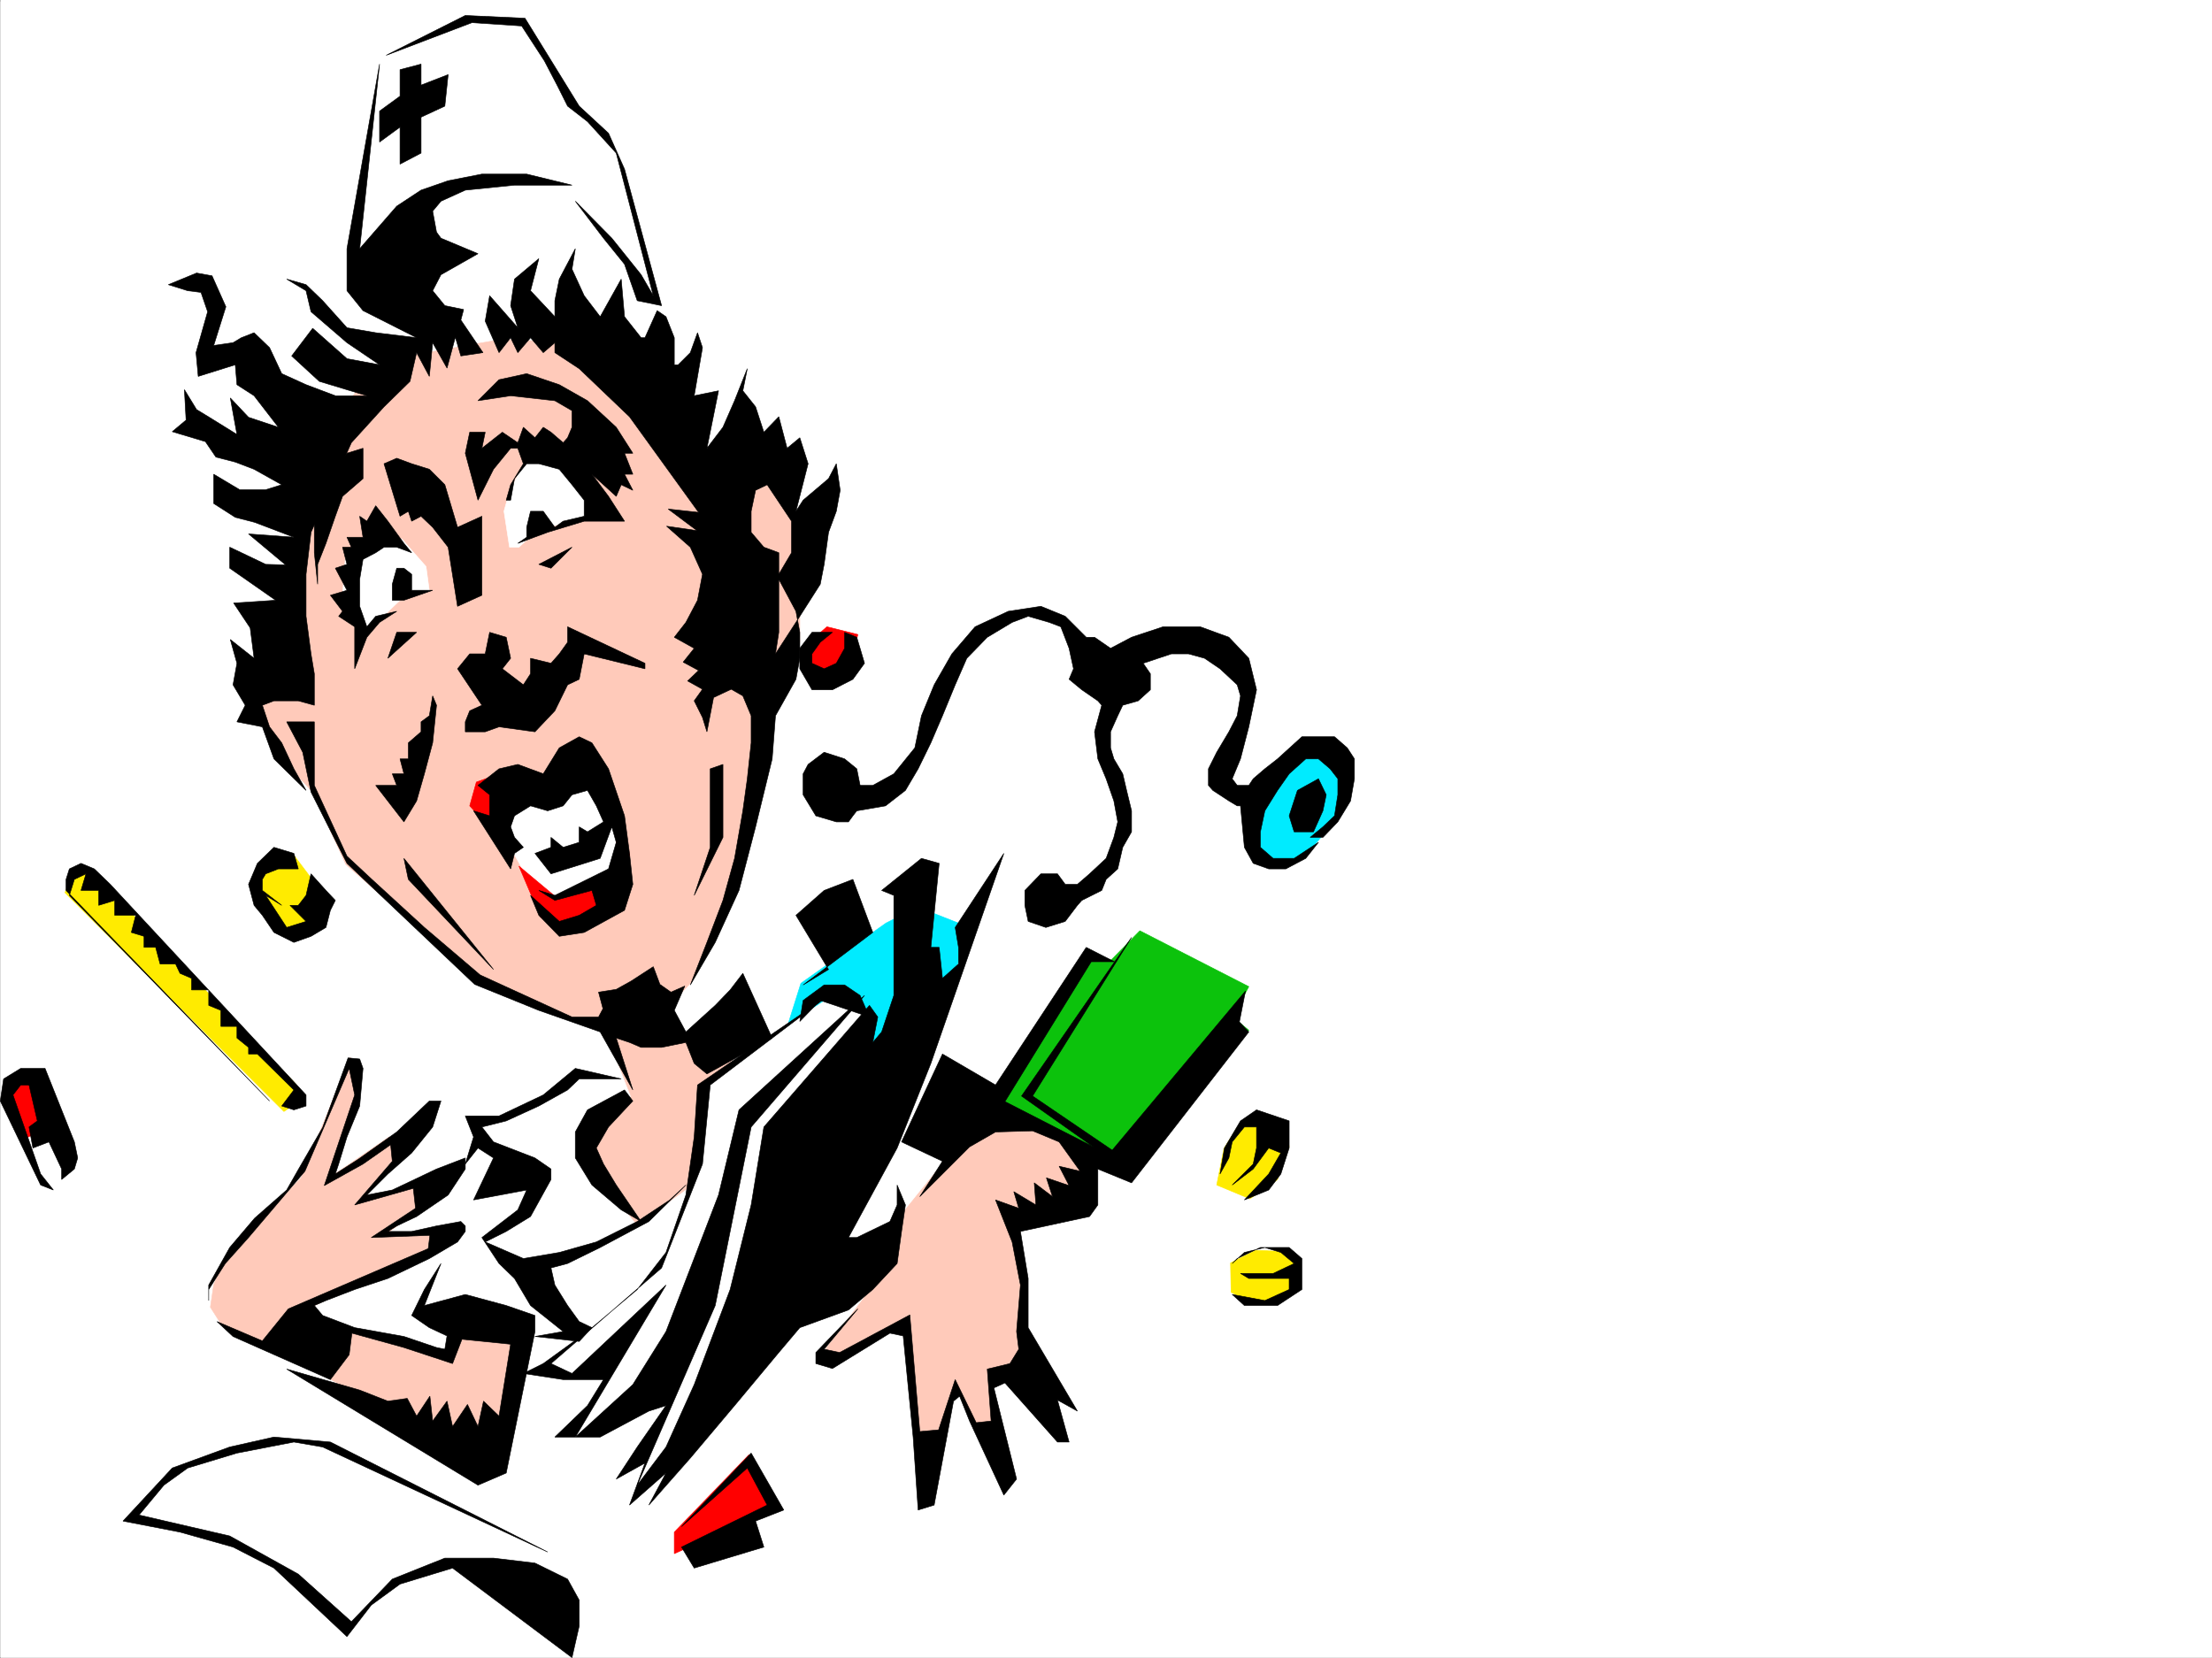 <svg xmlns="http://www.w3.org/2000/svg" width="2997.383" height="2246.594"><rect width="100%" height="100%" fill="#333333" stroke="none"/><defs><clipPath id="a"><path d="M0 0h2997v2244.137H0Zm0 0"/></clipPath></defs><path fill="#fff" d="M.367 2246.297h2997.016V0H.367Zm0 0"/><g clip-path="url(#a)" transform="translate(.367 2.16)"><path fill="#fff" fill-rule="evenodd" stroke="#fff" stroke-linecap="square" stroke-linejoin="bevel" stroke-miterlimit="10" stroke-width=".743" d="M.742 2244.137h2995.531V-2.16H.743Zm0 0"/></g><path fill="#fff" fill-rule="evenodd" stroke="#fff" stroke-linecap="square" stroke-linejoin="bevel" stroke-miterlimit="10" stroke-width=".743" d="m847.781 1462.066-69.675-9.734-35.973 35.969-98.14 32.965 2.23 23.183-80.899 240.465 91.375-7.508 62.207 26.98-8.992 28.466 166.332-39.727 227.016-349.043-129.617-41.176-120.625 59.16zm0 0"/><path fill="#ffcaba" fill-rule="evenodd" stroke="#ffcaba" stroke-linecap="square" stroke-linejoin="bevel" stroke-miterlimit="10" stroke-width=".743" d="m496.39 512.328-72.687 96.617-19.472 48.68-2.266 121.363 8.25 144.555-65.18 29.95 30.692 59.16 26.238 37.456 21.738 23.227 44.965 98.14 164.805 144.551 60.683 28.465 86.18 38.203 36.715 5.98 38.2 97.36-59.942 52.434v38.941l68.191 82.387 74.172-53.922 22.484-135.559 37.457-38.945-86.136-37.457-2.27-33.703 28.465-29.95 56.188-125.863 45.707-197.73 4.496-116.086 39.726-20.215V745.285l-17.984-96.656-56.93-14.973-50.95 14.973L780.337 464.39l-101.152-4.496-134.856 23.968zm0 0"/><path fill="#fff" fill-rule="evenodd" stroke="#fff" stroke-linecap="square" stroke-linejoin="bevel" stroke-miterlimit="10" stroke-width=".743" d="m514.336 79.414-35.187 252.39 10.476 20.997 116.129-96.656 81.68-11.223 72.687 5.984 92.899 101.895 21.742 42.695 17.203 9.738-55.445-197.77-32.22-39.687-32.218-31.472-65.18-108.582-74.171-3.012-90.672 39.687Zm0 0"/><path fill="#00ebff" fill-rule="evenodd" stroke="#00ebff" stroke-linecap="square" stroke-linejoin="bevel" stroke-miterlimit="10" stroke-width=".743" d="m1786.574 1007.41-41.957 23.227-43.437 65.922-4.5 47.937 13.492 18.73 21.738 8.25 29.95-10.519 17.988-14.23 38.199-45.672 10.48-45.707-4.457-26.938zm0 0"/><path fill="red" fill-rule="evenodd" stroke="red" stroke-linecap="square" stroke-linejoin="bevel" stroke-miterlimit="10" stroke-width=".743" d="m913.703 2076.25 101.153-104.867 35.972 71.906-137.125 62.168zm0 0"/><path fill="#fff" fill-rule="evenodd" stroke="#fff" stroke-linecap="square" stroke-linejoin="bevel" stroke-miterlimit="10" stroke-width=".743" d="m173.461 2053.063 65.926-63.696 56.93-17.984 73.43-13.45h76.437l322.93 158.044 21.699 23.964 7.507 30.696-29.207 71.16-140.136-125.82-63.653 17.945-50.988 31.476-46.45 41.211-85.394-77.183-86.175-45.668-126.606-26.98zm0 0"/><path fill="#ffcaba" fill-rule="evenodd" stroke="#ffcaba" stroke-linecap="square" stroke-linejoin="bevel" stroke-miterlimit="10" stroke-width=".743" d="m1313.813 1531.742-92.157 113.82-23.968 77.184-87.664 116.832 17.988 4.496 104.867-53.176 13.488 176.028 32.22-26.98 17.983-59.157 26.98 53.918 21.74-4.496v-68.152l67.41-22.48-32.962-40.43 7.508-80.899-7.508-77.144 105.649-32.22-13.492-86.136-148.344-30.734zm-839.164-98.882-66.704 163.28-98.14 98.883-20.215 45.668-4.496 30.735 14.23 22.441 42.7 18.73 322.183 172.274 20.996-26.937 28.465-167.036-91.414-5.984-14.977 54.664-188.07-54.664 2.227-13.488 167.86-80.899 11.218-26.98-83.906 13.492 80.937-59.16-15.015-21.738-92.903 30.73 59.2-75.656-21.743-10.48-80.898 55.406 38.945-110.106-4.496-39.687zm0 0"/><path fill="#fff" fill-rule="evenodd" stroke="#fff" stroke-linecap="square" stroke-linejoin="bevel" stroke-miterlimit="10" stroke-width=".743" d="M1112.254 1355.715 955.66 1468.832l-13.492 127.309-28.465 89.89-35.226 48.68-151.32 127.348h83.91l14.976 4.496-56.93 73.39h32.22l105.648-54.699-41.957 99.625 16.46 21.742 45.711-44.183 169.34-443.434 267.485-361.012-18.73 11.965 6.726-26.937-59.942 63.652 24.75-63.652-51.726 59.156 26.976-68.152-109.402 149.05-79.41 77.145zm0 0"/><path fill="#00ebff" fill-rule="evenodd" stroke="#00ebff" stroke-linecap="square" stroke-linejoin="bevel" stroke-miterlimit="10" stroke-width=".743" d="m1200.66 1250.848-115.386 81.64-17.204 54.703 62.915-40.468 41.953 18.726-3.754 58.418 122.89-98.848 21.739-68.187-70.418-27.684zm0 0"/><path fill="#0cc20c" fill-rule="evenodd" stroke="#0cc20c" stroke-linecap="square" stroke-linejoin="bevel" stroke-miterlimit="10" stroke-width=".743" d="m1478.66 1287.563-137.867 204.453 182.793 104.125 168.598-199.997-21.739-17.949 21.739-41.21-147.602-75.657-38.98 39.723-30.696-8.992zm0 0"/><path fill="#ffeb00" fill-rule="evenodd" stroke="#ffeb00" stroke-linecap="square" stroke-linejoin="bevel" stroke-miterlimit="10" stroke-width=".743" d="m1667.473 1711.484 33.707-17.203 50.945 2.23 10.48 19.47-8.995 31.476-26.977 15.719h-35.191l-23.227-11.965zm33.707-199.996-24.711 16.5-17.988 28.465-9.774 49.422 44.965 18.73 37.457-26.199 15.758-44.965-8.25-29.949zm0 0"/><path fill="#fff" fill-rule="evenodd" stroke="#fff" stroke-linecap="square" stroke-linejoin="bevel" stroke-miterlimit="10" stroke-width=".743" d="m34.813 1544.45 24.754 59.94 12.746 6.727 21.699-8.21 8.992-38.204-23.969-36.715zm0 0"/><path fill="red" fill-rule="evenodd" stroke="red" stroke-linecap="square" stroke-linejoin="bevel" stroke-miterlimit="10" stroke-width=".743" d="m31.102 1454.598-16.504 15.718-3.75 26.196 20.254 47.937 42.695-21.699-16.5-56.188zm0 0"/><path fill="#ffeb00" fill-rule="evenodd" stroke="#ffeb00" stroke-linecap="square" stroke-linejoin="bevel" stroke-miterlimit="10" stroke-width=".743" d="M88.031 1209.637 384.72 1506.25l21-14.234-3.754-21.7L120.992 1178.2h-20.215zm304.938-47.157-37.457 11.223-6.723 31.477 35.93 53.918 29.992-10.477 21.738-38.984-38.984-51.653zm0 0"/><path fill="red" fill-rule="evenodd" stroke="red" stroke-linecap="square" stroke-linejoin="bevel" stroke-miterlimit="10" stroke-width=".743" d="m1120.504 849.371-36.715 32.215 16.5 38.945 49.422-11.965 12.746-48.718zm0 0"/><path fill="#fff" fill-rule="evenodd" stroke="#fff" stroke-linecap="square" stroke-linejoin="bevel" stroke-miterlimit="10" stroke-width=".743" d="m690.442 741.531-7.504-48.68 7.504-26.976 25.457-49.426h49.46l54.7 76.403-92.903 26.199-24.004 22.48zM489.625 854.61l-25.453-47.938 4.496-59.156 38.945-22.485 36.715 5.239 32.961 37.46 4.496 32.961-37.457 10.477-34.488 32.96zm179.078 226.976 134.114-48.68 42.699 113.82-51.692 86.137-57.672-5.984-70.46-123.594zm0 0"/><path fill="red" fill-rule="evenodd" stroke="red" stroke-linecap="square" stroke-linejoin="bevel" stroke-miterlimit="10" stroke-width=".743" d="m645.477 1059.844-8.992 32.218 49.46 54.665 4.497-59.16 107.878-44.926 34.485 71.12 4.496 48.72-21.738 31.437-62.207 21.742-50.204-41.957 29.247 68.895 25.453 16.5 83.91-43.438 11.258-57.676-54.7-131.101-40.468 32.96-79.414-11.964zm0 0"/><path fill-rule="evenodd" stroke="#000" stroke-linecap="square" stroke-linejoin="bevel" stroke-miterlimit="10" stroke-width=".743" d="m547.336 736.293-21.738-29.992-16.5-20.957-11.965 20.957-9.734-6.723 4.496 28.465h-21.743l5.985 13.488h-11.965l5.98 23.227-15.757 5.238 15.758 29.95-22.481 6.726 16.5 21.738-5.277 6.727 21.738 14.234v56.93l16.5-42.7 17.203-20.214 23.266-14.977-28.504 6.727-11.965 14.234-9.734-27.723v-36.675l4.496-26.98L509.098 749l11.262-7.469h17.242L557.817 749zm0 0"/><path fill-rule="evenodd" stroke="#000" stroke-linecap="square" stroke-linejoin="bevel" stroke-miterlimit="10" stroke-width=".743" d="M531.578 813.437v-21.742l6.024-21.699h9.734l10.48 8.211v21.738h28.465l-38.945 13.492zm-5.98 78.629 12.004-35.191h26.941zm-5.238-263.652 21.699 71.164 11.261-6.726 4.497 13.449 12.746-6.723 15.718 14.973 20.996 26.98 12.708 80.117 33-14.976V699.578l-33 14.973-17.204-57.672-20.996-20.957-23.968-7.508-20.215-7.469zm-28.465-20.957v41.172l-27.723 23.969-9.777 26.98-12.707 36.715-11.258 28.465v26.937L425.93 749v-42.7l11.262-33.702 17.203-36.676 15.757-21.738zm144.59-21.738-5.98 28.465 17.202 63.652 20.996-41.914 23.227-28.465h9.734l7.508 20.957-17.242 28.465-5.985 20.957h5.985l5.238-29.207 16.5-20.215h16.461l27.723 7.508 17.242 20.957 16.5 20.957v21.742l-28.504 6.723-11.219 8.25-15.719-21.7h-17.246l-5.238 21.7v13.492l-12.004 8.25 40.469-14.977 49.46-15.015h54.665l-21.703-33.703-22.48-29.95 32.96 29.95 6.727-15.72 15.754 7.509-11.258-21.739h11.258l-11.258-28.464h11.258l-22.48-35.192-38.946-35.972-38.238-21.7-44.184-14.976-37.457 8.21-28.504 28.466 44.223-6.723 59.941 6.723 23.223 13.492v22.48l-5.98 14.235-6.024 6.722-16.46-14.23-10.478-6.727-11.261 14.235-15.719-14.235-7.508 20.957-20.957-14.23-27.722 21.738 4.496-21.738zm93.645 179.039 44.964-23.227-28.465 28.465zM591.52 955.723l-5.239 50.945-11.222 41.957-10.516 36.715-17.207 28.422-38.238-49.422h28.504l-6.024-15.715h15.758l-5.277-20.215h11.261v-21.742l17.243-14.973v-13.492l11.222-8.25 4.496-26.937zm28.465-49.423 33 49.423-16.5 7.507-5.98 14.973v13.492h26.976l18.73-6.726 48.68 6.726 26.98-28.465 17.242-35.191 15.72-7.508 6.76-34.445 82.384 20.215v-7.469l-104.864-49.46v20.995l-11.261 15.719-11.223 12.746-27.723-6.766v20.996l-9.734 14.977-28.465-21.738 11.223-14.235-5.985-28.464-22.48-6.727-5.984 29.21h-20.996zm71.945 271.157-50.207-78.668 21.742 6.762v-28.465l-15.758-12.746 28.504-22.48 25.453-5.985 34.489 12.75 21.699-35.191 26.98-15.016 17.242 8.25 22.48 35.191 21.704 63.692 6.762 50.91 4.496 41.953-11.258 35.191-54.664 29.989-33.742 5.242-27.723-28.465-11.223-26.98 38.946 35.23 26.98-8.25 23.223-13.492-5.98-20.215-50.204 13.492-21.742-13.492 21.742 6.727 72.684-35.934 10.48-35.973-5.984-20.957-15.754 42.7-66.668 20.957-21.738-27.723 21.738-8.211v-13.488l16.461 13.488 21.742-6.766v-20.957l11.258 6.727 21.703-13.492-9.738-21.7-11.965-20.957-20.996 5.98-12.004 14.977-20.957 6.727-23.227-6.727-21.738 13.489-5.238 14.976 5.238 14.235 12.004 13.488-12.004 8.21zm0 0"/><path fill-rule="evenodd" stroke="#000" stroke-linecap="square" stroke-linejoin="bevel" stroke-miterlimit="10" stroke-width=".743" d="M555.547 516.824 520.36 551.27l-44.223 48.68-21.742 48.679-32.961 72.687-6.723 56.891v56.93l6.723 50.949 4.496 26.976v42.66l-21.7-5.984h-33l-15.718 5.985 9.738 29.246 16.5 21.699 16.461 35.191 16.5 29.247-43.48-42.696-15.72-43.441-34.444-6.766 11.218-22.48-16.5-27.684 5.282-29.207-8.993-32.219 32.215 25.453-5.277-41.171-22.442-33.704 56.93-3.754-62.21-43.44V741.53l15.756 7.47 32.961 15.758 26.98.742-50.203-41.953 61.426 4.496-53.176-20.215-26.238-6.766-29.207-18.726v-39.688l35.191 20.997h35.227l21.742-6.766-37.46-20.957-25.493-9.734-26.234-6.766-14.235-20.957-44.926-13.488 18.731-15.72-2.27-41.21 16.5 26.976 17.207 10.48 37.497 23.227-8.993-49.425 24.711 26.199 40.469 13.488-32.965-42.695-23.222-14.977-2.27-26.98-50.203 15.719-2.973-32.18 15.719-55.442-8.992-26.199-17.988-2.265-26.235-8.211 38.238-15.758 20.957 3.754 18.73 41.953-16.46 52.434 26.195-3.754 11.262-6.727 17.242-6.762 20.961 20.215 16.5 35.227 32.961 14.976 39.684 14.977h42.738l-64.438-19.473-37.457-34.449 28.465-37.457 46.45 41.172 44.183 8.25-44.184-29.95-48.718-41.953-6.723-28.464-26.238-15.72 26.238 7.509 22.48 21.699 32.961 36.715 38.946 6.726 55.445 6.762-72.648-36.715-21.743-26.976v-56.93l44.184-250.164L487.4 337.043l50.203-57.672 32.96-21.703 36.715-12.746 45.708-8.992h60.683l61.426 14.976h-77.926l-66.664 6.762-32.96 14.977-11.263 13.488 5.239 28.465 6.023 8.21 50.164 20.997-50.164 28.465-11.262 21.703 16.5 20.215 25.454 5.277-3.754 14.234 29.992 44.18-29.992 4.496-7.47-25.492-11.257 41.957-19.473-34.45-4.496 45.669-17.242-32.18zm0 0"/><path fill-rule="evenodd" stroke="#000" stroke-linecap="square" stroke-linejoin="bevel" stroke-miterlimit="10" stroke-width=".743" d="m779.59 272.645 49.46 50.164 39.688 49.46 16.5 28.465-50.203-193.27-38.945-42.698-26.977-20.957-13.492-26.977-17.984-34.45-30.734-47.19-67.407-4.497-116.168 44.22 107.176-53.958 80.898 3.754 73.43 119.098 39.723 36.714 21.703 48.68 50.203 184.985-32.96-6.727-17.243-49.422-28.465-35.23zm0 0"/><path fill-rule="evenodd" stroke="#000" stroke-linecap="square" stroke-linejoin="bevel" stroke-miterlimit="10" stroke-width=".743" d="m676.211 477.879 15.719-20.215 9.734 20.215 17.242-20.215 17.247 20.215 15.718-13.488v13.488l32.961 21.703 68.188 65.18 93.644 129.578-41.21-4.5 38.984 29.21-41.211-5.984 32.218 28.465 16.461 36.676-6.726 35.23-15.758 29.95-15.719 20.215 26.98 14.976-14.976 18.727 20.957 11.261-14.972 14.235 20.214 11.219-11.222 15.718 11.222 22.485 6.02 19.472 8.992-46.453 23.969-11.222 15.719 8.996 11.261 26.937v36.715l-5.238 48.68-6.023 43.441-11.223 64.438-15.758 56.93-21.7 56.929-22.48 57.672 33.704-57.672 32.218-70.422 22.48-86.137 22.485-92.117 4.496-58.457 27.723-49.422 5.238-28.465v-35.191l-5.238-28.465-23.227-43.437V749l-20.254-7.469-17.203-20.215v-28.464l5.98-28.465 15.72-7.508 33 49.422V749l-17.243 29.207v78.668l-4.496 29.21 27.723-42.698 32.96-51.692 5.24-26.937 5.984-43.442 10.515-28.464 5.238-28.465-5.238-35.973-10.515 20.215-34.45 29.207-9.734 15.016 16.46-64.438-11.222-35.187-17.242 14.23-11.223-42.695-20.254 20.957-11.222-34.45-17.242-21.699 6.023-29.988-17.246 43.438-15.758 35.972-21.7 28.465 15.72-77.887-32.961 6.727 11.222-65.18-6.726-20.215-9.735 26.977-16.5 16.46h-5.242v-36.675l-11.222-28.465-12-8.25-16.504 36.715h-5.239l-22.48-28.465-4.496-50.945-28.465 50.945-21.703-28.465-16.5-35.968 4.496-27.723-21.738 41.21-5.98 29.208v21.738l-32.966-35.226 11.223-43.442-32.96 27.723-5.24 35.934 9.735 29.988-38.199-43.442-5.984 34.45zm0 0"/><path fill-rule="evenodd" stroke="#000" stroke-linecap="square" stroke-linejoin="bevel" stroke-miterlimit="10" stroke-width=".743" d="M388.473 978.203h37.457v86.137l44.222 95.875 32.961 30.73 71.946 65.887 75.66 64.434 124.375 56.93h35.973l5.984-11.259-5.984-22.445 23.968-3.754 20.215-11.261 29.988-19.47 8.993 23.97 14.976 10.515 18.73-8.25-14.234 32.961 15.719 29.207 39.727-35.969 20.214-20.96 17.243-22.481 39.726 87.66-88.406 48.68-17.242-14.23-11.262-28.466-32.96 6.727h-27.724l-15.718-6.727-17.985-5.984 22.48 70.383-44.218-78.633-83.168-29.207-86.918-35.226-173.059-164.028-48.718-96.613-11.219-53.922zm0 0"/><path fill-rule="evenodd" stroke="#000" stroke-linecap="square" stroke-linejoin="bevel" stroke-miterlimit="10" stroke-width=".743" d="m553.32 1191.691 115.383 122.07-121.367-150.534Zm409.102-149.831v106.39l-21.738 65.14 38.941-78.628v-98.887zM542.059 94.387v35.933l-27.723 20.215v41.953l27.723-20.215v50.168l28.504-14.976v-48.68l32.218-14.976 4.496-42.696-36.714 14.23V86.88Zm585.953 762.488h-27.723l-16.5 21.703v27.723l16.5 28.465h27.723l27.723-14.235 15.718-21.699-5.984-20.254-4.496-14.976-16.5-6.727v21.703l-11.223 20.254-16.5 7.469-16.46-7.469v-12.746l11.222-15.719zM398.211 1156.46l-26.98-8.21-22.442 21.7-12.004 28.464 7.504 28.465 11.223 13.492 15.719 23.223 26.98 13.492 23.223-8.25 20.254-12.004 5.984-23.227 6.723-13.449-12.707-13.492-20.254-22.48-6.723 29.207-10.48 13.488h-11.262l21.742 21.742-26.238 8.211-28.465-43.441 21.742 13.488-26.238-20.215v-14.973l4.496-7.507 17.246-6.727h26.977zm-308.695 50.204v-14.973l4.496-14.234 15.758-7.508 17.984 7.508 21.703 20.957 265.254 285.39v14.977l-16.5 5.238-16.46-5.238 16.46-21.738-49.422-48.68h-12.004v-8.992l-15.718-12.71v-15.755h-21.743v-21.703l-16.5-6.762v-20.96h-23.222v-15.715L243.883 1319l-5.984-12.707h-20.997l-5.98-22.484h-15.758v-14.973l-17.203-5.242 5.98-23.223h-28.464v-20.215l-21.739 6.723v-20.215H109.77l6.726-22.48-15.719 7.507-6.765 21.7 271.238 278.625zM28.09 1447.836l-23.227 14.23-4.496 29.95 54.7 113.859 17.246 6.766-17.246-21.739-37.457-107.097 10.48-13.489h11.223l11.257 48.68-11.257 8.25 5.277 28.465 21.7-8.25 17.241 36.715v14.23l17.246-14.23 4.497-14.977-4.497-21.738-39.726-99.625zm1088.66-428.422-21.738 16.461-6.727 12.75v28.46l17.242 28.466 27.723 8.21h16.461l6.023-8.21 5.239-6.762 38.945-6.727 26.977-20.956 17.242-29.247 17.207-35.191 15.754-36.715 17.246-41.914 15.719-35.973 27.718-28.464 33.707-20.215 21.739-8.25 28.465 8.25 15.757 5.984 11.223 29.207 5.98 27.723-5.98 14.23 17.242 14.235 21.739 14.972 5.238 5.985-9.735 35.972 4.497 36.715 11.222 26.938 10.477 29.992 5.242 28.422-5.242 21-10.477 28.465-22.484 20.957-16.461 14.23h-16.5l-10.477-14.23h-22.484l-21.738 22.48v20.215l4.496 21.742 23.968 8.211 26.235-8.21 16.5-21.743 5.984-6.723 26.977-13.492 5.984-14.973 15.719-14.234 6.762-29.207 11.964-20.996v-28.465l-6.722-27.684-5.242-22.48-12.004-20.215-4.496-14.976v-21.739l9.738-21.742 6.762-14.23 20.96-5.985 16.5-14.972v-21.703l-9.738-14.231 38.203-12.746h23.223l21.742 5.98 20.957 14.235 23.266 21.738 4.457 14.977-4.457 26.937-11.262 21.742-16.5 27.72-11.222 22.444v22.48l5.98 6.767 21.742 14.234 11.262 6.723h4.457l5.277 56.187 11.965 21.7 20.996 7.507h23.227l26.976-14.23 17.207-21.743-32.964 21.743h-28.465l-17.242-14.977v-20.996l6.023-28.465 17.203-27.683 15.758-22.481 22.48-20.215h17.207l15.754 13.45 10.48 13.488v21.738l-4.495 28.465-15.72 14.976-17.241 14.235h17.242l20.215-21 17.242-28.422 5.242-29.992v-26.938l-9.738-14.976-17.242-15.016h-44.184l-33 29.992-17.203 13.45-15.758 13.488-5.984 8.992h-15.715l-6.766-8.992 11.223-26.938 11.258-43.441 10.48-50.203-10.48-42.7-26.977-28.464-38.945-14.23h-50.203l-42.739 14.23-28.464 14.976-21.7-14.976h-11.261l-28.465-28.465-32.961-13.489-44.223 6.762-44.965 20.961-31.433 36.715-24.008 41.953-17.207 41.914-8.992 43.48-28.465 35.192-28.504 15.715h-17.203l-4.496-22.48-16.5-13.45zm0 0"/><path fill-rule="evenodd" stroke="#000" stroke-linecap="square" stroke-linejoin="bevel" stroke-miterlimit="10" stroke-width=".743" d="m1786.574 1055.348-28.465 15.758-11.222 34.445 6.723 21.703h26.238l12.746-28.465 4.496-21.703zm-940.316 421.695-50.168 26.977-16.5 29.953v35.226l22.484 36.676 39.688 33.707 26.976 15.715-33.703-49.422-17.242-28.465-9.738-21.699 16.5-28.465 21.703-23.227 11.258-12.003zm0 0"/><path fill-rule="evenodd" stroke="#000" stroke-linecap="square" stroke-linejoin="bevel" stroke-miterlimit="10" stroke-width=".743" d="M841.762 1462.066h-56.93l-15.719 14.977-38.984 21.738-44.184 20.215-32.96 8.25 15.718 20.215 56.188 21.738 21.738 14.977v14.23l-27.723 50.168-32.96 20.215-28.465 14.23 51.691 22.485 48.68-8.25 50.203-14.235 55.445-27.722 44.223-29.207 21.699-20.215-50.164 49.422-65.961 35.23-44.184 21.7-22.484 6.023 5.242 23.187 17.242 27.72 15.72 21.741 17.241 8.25-17.242 18.688-59.941-6.723 38.199-6.726-44.184-35.23-21.738-36.677-20.957-20.253-23.226-35.188 48.68-37.457 12.003-26.941-71.945 13.449 26.98-56.89-20.996-13.489-17.203 21.7 11.219-36.677-11.219-28.465h45.707l59.941-28.464 43.438-35.97zm0 0"/><path fill-rule="evenodd" stroke="#000" stroke-linecap="square" stroke-linejoin="bevel" stroke-miterlimit="10" stroke-width=".743" d="m282.824 1741.438 28.465-50.91 33.746-39.688 43.438-38.2 15.758-27.722 32.96-56.93 34.45-94.386 15.758 1.523 4.496 12.71-4.496 50.946-17.247 41.953-11.257 36.676-4.5 13.492 31.476-20.215 51.73-36.714 44.184-41.957h15.758l-11.262 35.23-28.464 35.191-32.22 28.465-28.464 28.465 34.445-6.726 59.942-28.465 38.984-14.977v14.977l-23.227 35.191-42.734 29.207-26.941 12.746-12.004 7.47h32.219l33.703-7.47 32.96-6.023 6.024 6.023v7.47l-10.52 14.23-38.199 22.484-56.187 26.977-44.965 14.976-38.945 14.977-15.758 6.722 11.262 13.492 43.44 16.5 66.704 11.965 44.184 14.973 11.261 2.27 2.973-17.985-23.969-11.223-23.968-16.5 17.242-35.191 22.484-35.23-22.484 56.93 55.445-14.973 55.441 14.972 38.946 13.492v21.739l-38.946 191.746-38.238 16.46-259.234-157.296 98.926 28.465 38.199 14.972 26.234-3.715 12.711 23.97 17.985-26.977 3.753 33.703 19.473-26.98 7.504 34.449 20.215-29.953 14.234 29.953 7.508-34.45 20.996 20.254 15.719-97.398-65.922-6.723-12.75 32.961-65.922-21.742-70.457-19.469-3.715 29.207-25.492 33.703-131.887-58.414-21.699-20.215 61.426 26.196 35.23-43.438 189.555-81.644 2.23-17.985-79.414 3.012 59.942-39.687-3.012-26.98-79.41 22.484 50.945-59.2-2.226-22.441-37.457 26.195-52.473 29.211 41.211-122.816-7.469-35.97-59.941 139.314-76.438 89.89-31.476 35.188-22.485 35.23v14.977zm0 0"/><path fill-rule="evenodd" stroke="#000" stroke-linecap="square" stroke-linejoin="bevel" stroke-miterlimit="10" stroke-width=".743" d="m945.18 1470.316-4.496 70.418-11.262 78.633-26.941 77.887-38.98 50.203-67.411 56.93-59.938 43.441-26.98 13.45 53.918 8.25h54.703l-21.703 35.23-44.219 42.656h61.426l65.96-35.187 23.224-7.47-38.98 56.145-28.466 43.442 38.942-21.7-20.957 56.93 49.46-43.441-23.222 43.441 56.187-63.695 59.938-71.121 59.941-71.906 28.465-33.704 65.922-23.968 32.961-27.723 33-35.23 5.984-43.438 5.239-35.934-11.223-26.98v26.98l-9.773 22.442-44.926 21.742h-11.262l65.961-121.328 45.672-114.602 98.922-284.648-65.922 100.371 4.496 26.977v22.484l-21.742 19.473-4.496-41.957h-11.258l11.258-113.86-23.969-6.722-53.957 43.437 16.5 6.727v135.597l-16.5 49.422-12.004 14.234 6.766-34.449-11.262-15.754-143.106 164.805-17.203 105.61-28.504 114.601-48.68 128.836-38.202 84.61-38.98 51.69 105.648-243.437 48.718-241.91 153.586-178.258-170.086 155.031-27.722 115.348-71.164 185.02-44.965 71.906-77.926 71.121 122.89-205.977-127.386 119.84-28.465-13.449 149.832-129.578 55.445-140.84 10.516-107.094 160.313-121.328zm0 0"/><path fill-rule="evenodd" stroke="#000" stroke-linecap="square" stroke-linejoin="bevel" stroke-miterlimit="10" stroke-width=".743" d="m1083.79 1384.18 4.495-28.465 28.465-20.957h27.723l20.996 14.23 12.707 29.207-66.664-22.48zm38.945-70.418-44.184-73.39 38.2-33.708 38.983-14.973 26.938 71.903-94.387 71.164zm154.363 114.601 71.906 41.953 122.89-186.507 38.204 19.472h-31.438l-116.91 189.52 119.883 61.387-97.398-68.895 149.085-214.973-134.113 214.973 107.918 73.39 180.563-215.714-8.25 41.953 12.746 13.488-158.864 204.496-45.667-18.73v48.68l-11.262 15.718-93.645 20.215 10.48 63.691v66.668l66.704 113.079-26.977-14.977 15.719 56.93h-15.719l-71.203-80.157-14.973 6.766 30.731 123.555-17.242 21.738-46.453-100.367-13.489-33.703-8.25 6.722-26.234 140.84-21.703 6.723-6.762-98.883-13.492-137.043-17.984-3.754-77.887 47.934-22.484-6.723v-14.976l56.93-59.196-45.708 54.7 20.996 4.496 95.133-50.946 13.488 158.04 25.492-2.266 22.485-68.153 28.465 58.414 20.215-2.226-5.243-70.418 30.735-7.469 11.965-19.473-2.973-23.968 5.238-62.95-11.258-58.418-22.484-56.93 31.477 11.263-6.727-22.48 29.953 17.983-2.23-29.949 24.71 18.688-8.25-25.453 30.735 10.48-13.492-26.2 28.465 6.727-28.465-39.687-35.973-14.977-50.203 1.489-35.191 20.214-67.446 67.407 30.73-47.938-55.44-26.195zm-353.656 640.418 94.425-99.625 44.184 77.14-38.203 14.977 11.222 35.23-94.386 28.466-17.242-28.465 116.125-56.93-26.938-50.207zm729.761-477.879 6.02-35.191 21.703-36.715 21.738-14.977 44.223 14.977v36.715l-11.262 35.191-16.46 21.739-32.962 13.449 32.961-35.188 16.461-28.465-16.46-6.726-20.997 28.465-28.465 21.699 28.465-28.465 4.496-21.699v-28.465h-16.46l-16.5 20.215-4.497 21.738zm23.266 114.602 31.434-14.977h38.984l17.242 14.977v41.953l-33 21.7h-44.926l-16.5-14.973 44.223 8.25 32.96-14.977v-14.977h-54.702l-11.258-6.761h44.219l28.465-13.492-17.985-14.973-21.7-6.727-27.722 6.727-16.5 14.973zM166.7 2061.273l66.702-71.906 77.887-28.465 59.942-13.488 76.441 6.766 294.461 149.047-304.941-142.325-38.98-6.722-77.145 14.976-66.707 20.211-32.22 23.227-33.702 40.468 122.851 28.426 92.942 51.692 71.906 64.437 55.441-57.676 71.203-28.464h65.922l56.188 6.726 44.222 21.738 15.72 28.465v35.192l-9.74 42.699-161.835-121.328-71.2 21.699-38.945 28.465-32.96 42.699-98.922-92.863-55.446-28.465-71.902-20.254zm0 0"/></svg>
